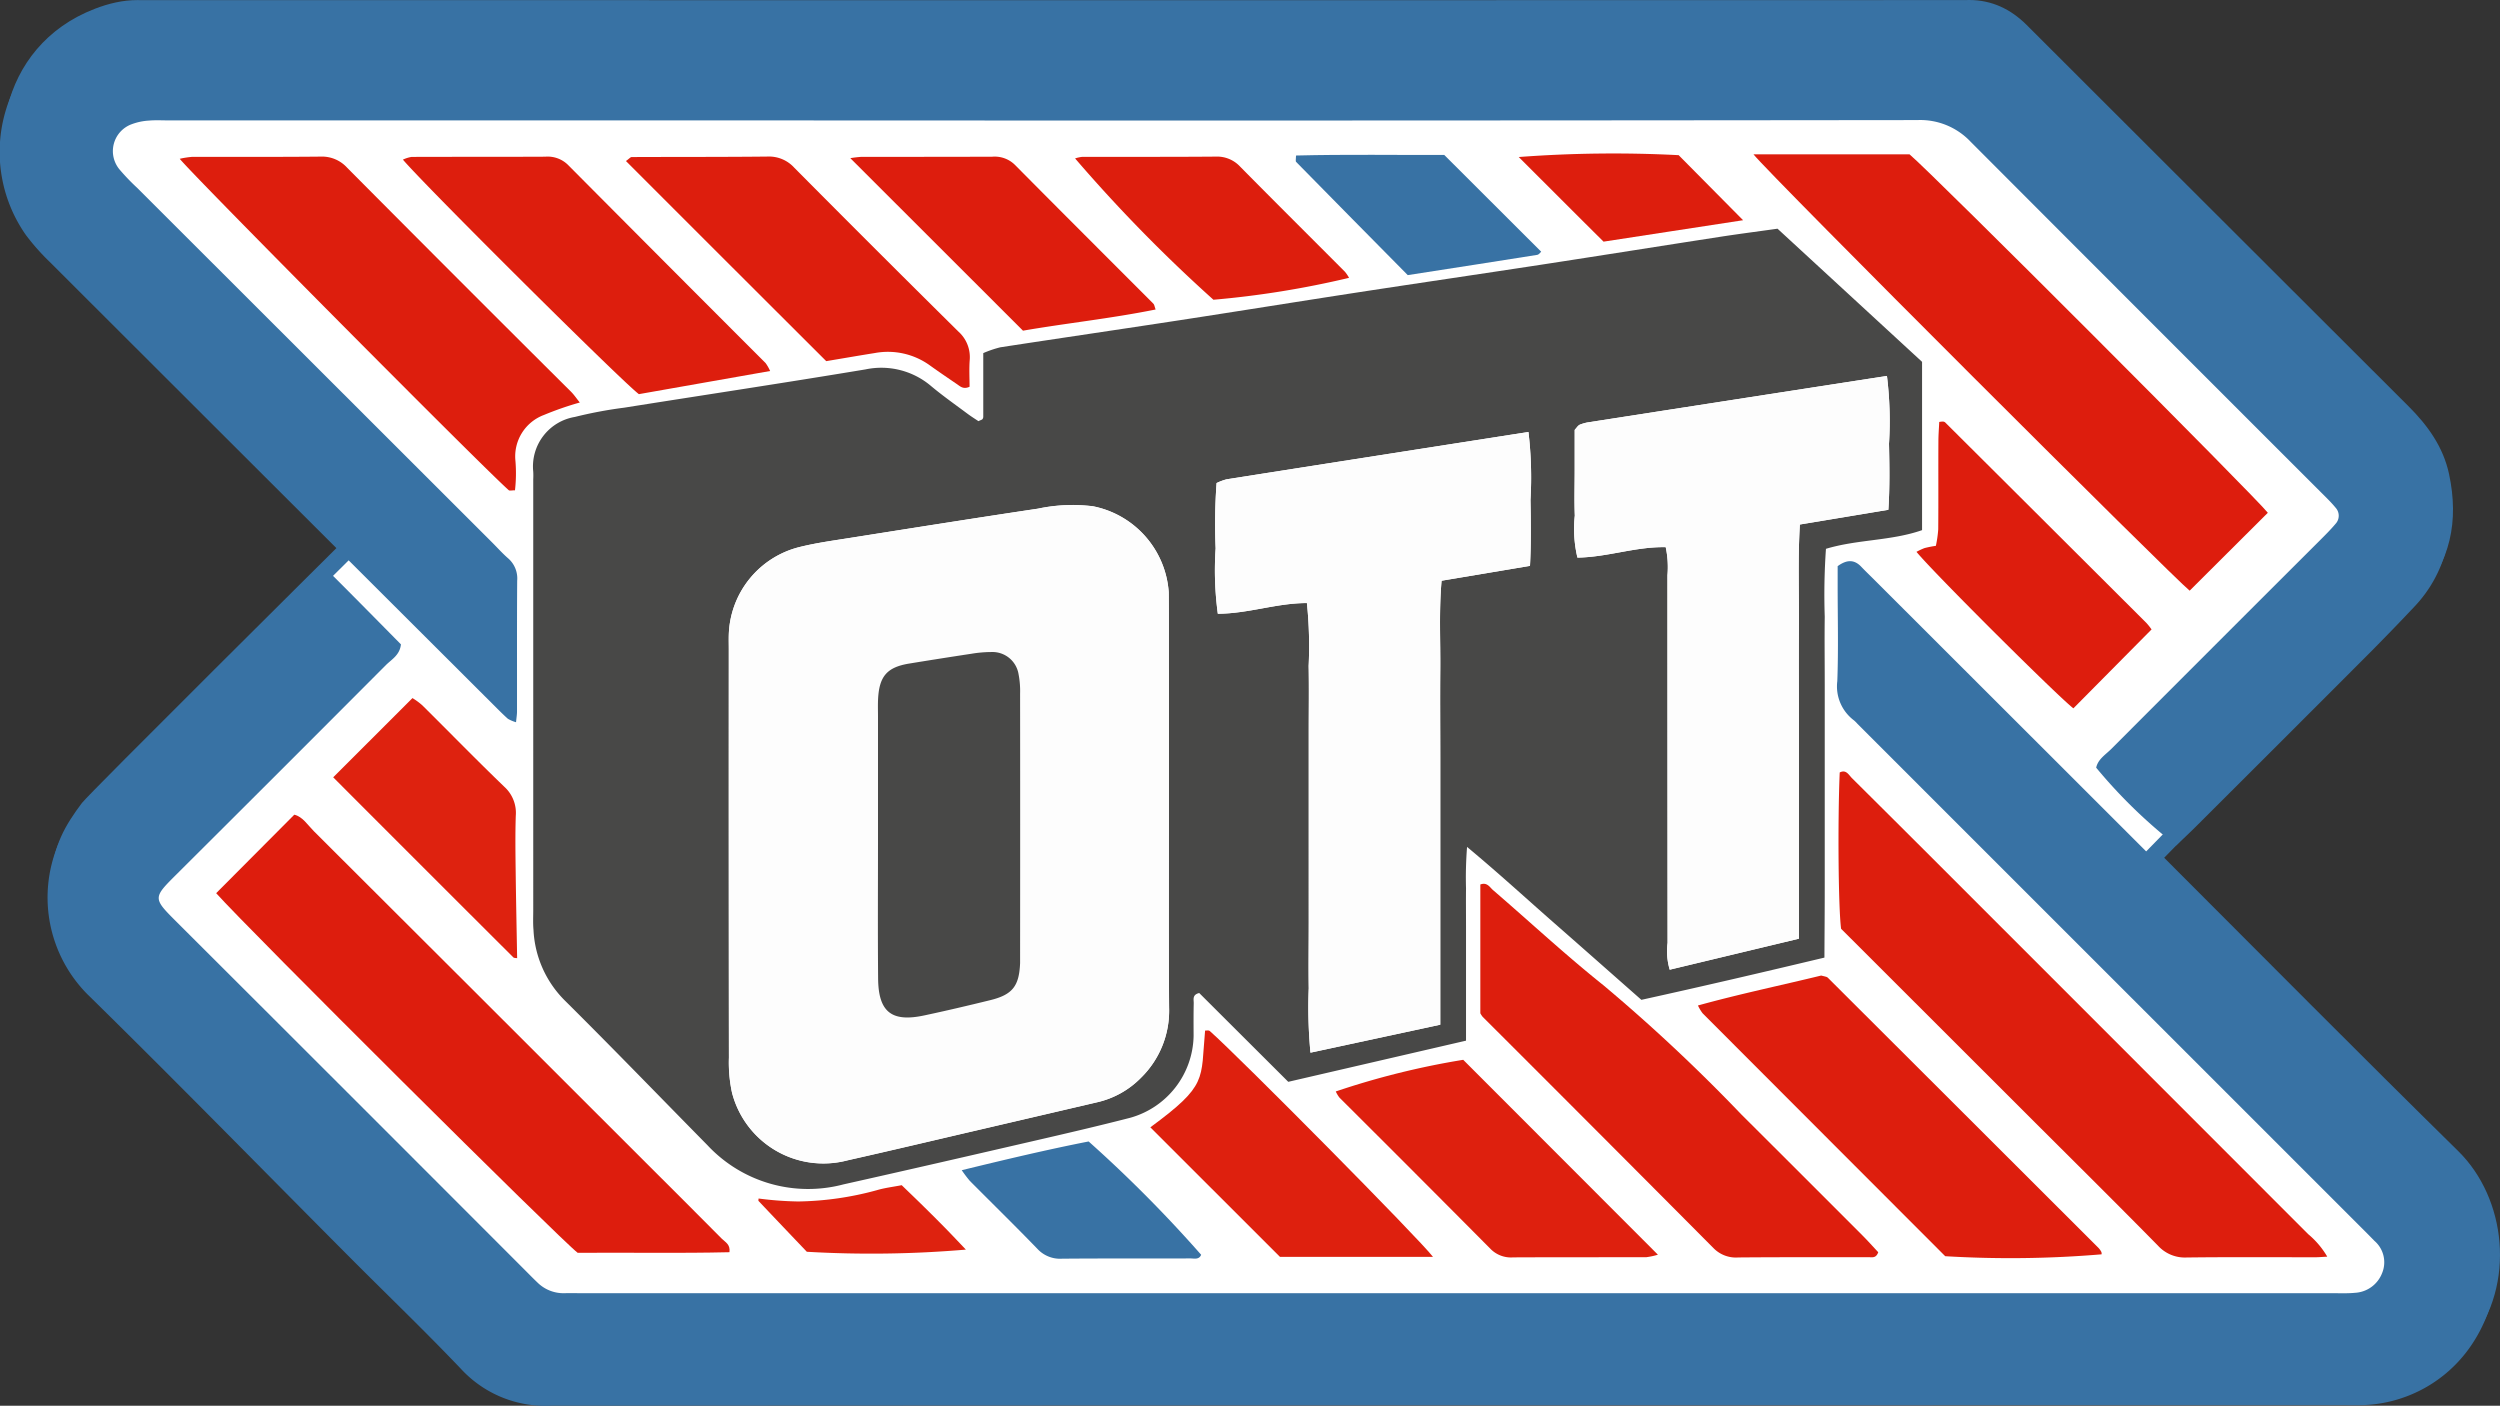 <svg xmlns="http://www.w3.org/2000/svg" width="144.437" height="81.217" viewBox="0 0 144.437 81.217">
  <rect x="0" y="0" width="144.437" height="81.217" fill="#333333" stroke="none"/>
  <g id="Gruppe_888" data-name="Gruppe 888" transform="translate(-340 -14210.503)">
    <g id="Pfad_1081" data-name="Pfad 1081" transform="translate(437.13 14078.755)" fill="#fff">
      <path d="M -65.14 211.968 L -65.153 211.968 C -67.175 211.968 -68.655 211.361 -69.951 209.999 C -72.147 207.691 -86.684 193.114 -91.553 188.337 C -92.602 187.307 -93.304 185.957 -93.582 184.431 C -93.845 182.987 -93.693 181.522 -93.153 180.306 C -92.836 179.592 -92.37 178.935 -91.998 178.442 C -91.601 177.954 -82.814 169.2 -77.001 163.431 L -76.644 163.077 L -77 162.722 C -84.006 155.731 -94.596 145.117 -95.052 144.529 C -96.403 142.657 -96.809 140.028 -96.108 137.673 C -95.42 135.364 -93.771 133.605 -91.465 132.719 C -90.649 132.406 -89.905 132.253 -89.189 132.253 C -89.159 132.253 -89.128 132.254 -89.097 132.254 C -88.905 132.258 -57.598 132.261 -30.794 132.261 C -13.227 132.261 16.27 132.26 16.44 132.252 C 16.504 132.249 16.568 132.248 16.631 132.248 C 17.754 132.248 18.725 132.67 19.601 133.538 C 19.628 133.564 20.213 134.15 21.192 135.128 C 25.202 139.133 35.852 149.773 41.657 155.562 C 42.899 156.8 43.605 157.972 43.876 159.248 C 44.449 161.94 43.894 164.135 42.179 165.958 C 41.328 166.863 27.685 180.815 27.547 180.956 L 27.202 181.309 L 27.551 181.659 C 28.964 183.073 30.376 184.488 31.788 185.904 C 35.956 190.083 40.265 194.404 44.547 198.613 C 45.812 199.857 46.626 201.666 46.78 203.577 C 46.94 205.575 46.384 207.495 45.211 208.983 C 43.734 210.856 41.796 211.849 39.451 211.934 C 39.192 211.938 30.741 211.938 19.056 211.938 C -3.924 211.938 -42.385 211.939 -65.14 211.968 Z" stroke="none"/>
      <path d="M -65.14 211.468 C -42.386 211.439 -3.925 211.438 19.055 211.438 C 30.662 211.438 39.069 211.438 39.439 211.434 C 41.659 211.352 43.418 210.449 44.819 208.673 C 45.912 207.285 46.432 205.489 46.281 203.617 C 46.137 201.824 45.377 200.13 44.196 198.969 C 39.914 194.759 35.603 190.437 31.435 186.258 C 30.023 184.842 28.611 183.426 27.197 182.012 L 26.499 181.313 L 27.19 180.606 C 27.327 180.465 40.967 166.517 41.815 165.616 C 43.409 163.921 43.923 161.872 43.387 159.352 C 43.133 158.159 42.491 157.099 41.304 155.916 C 35.507 150.135 24.863 139.502 20.857 135.499 C 19.868 134.512 19.276 133.92 19.249 133.893 C 18.471 133.123 17.615 132.748 16.631 132.748 C 16.575 132.748 16.518 132.749 16.462 132.752 C 16.411 132.754 16.255 132.761 -30.8 132.761 C -55.003 132.761 -88.894 132.758 -89.106 132.754 C -89.134 132.754 -89.162 132.753 -89.189 132.753 C -89.842 132.753 -90.528 132.895 -91.286 133.186 C -93.444 134.015 -94.986 135.659 -95.628 137.815 C -96.285 140.019 -95.911 142.473 -94.654 144.225 C -94.069 144.924 -84.96 154.074 -76.647 162.368 L -75.935 163.078 L -76.649 163.786 C -82.372 169.465 -91.052 178.112 -91.607 178.755 C -91.962 179.225 -92.402 179.847 -92.696 180.509 C -93.195 181.634 -93.335 182.995 -93.09 184.341 C -92.83 185.765 -92.178 187.023 -91.203 187.98 C -86.331 192.76 -71.787 207.345 -69.589 209.654 C -68.379 210.926 -67.052 211.468 -65.153 211.468 L -65.14 211.468 M -65.153 212.468 C -67.253 212.468 -68.88 211.85 -70.313 210.344 C -72.42 208.13 -86.811 193.69 -91.904 188.693 C -94.249 186.391 -94.776 182.731 -93.609 180.103 C -93.3 179.404 -92.857 178.751 -92.394 178.137 C -91.988 177.599 -77.353 163.076 -77.353 163.076 C -82.939 157.503 -95.06 145.373 -95.454 144.826 C -98.196 141.028 -97.292 134.421 -91.644 132.253 C -90.856 131.95 -90.041 131.753 -89.189 131.753 C -89.156 131.753 -89.122 131.754 -89.088 131.754 C -88.906 131.758 -58.802 131.761 -30.8 131.761 C -6.465 131.761 16.283 131.758 16.418 131.753 C 16.49 131.75 16.561 131.748 16.631 131.748 C 17.933 131.748 19.025 132.263 19.953 133.183 C 20.091 133.32 34.79 148.008 42.01 155.208 C 43.133 156.327 44.031 157.572 44.365 159.144 C 44.935 161.823 44.469 164.254 42.543 166.301 C 41.679 167.219 27.905 181.305 27.905 181.305 C 33.561 186.964 39.192 192.648 44.897 198.256 C 47.663 200.976 48.245 205.941 45.604 209.292 C 44.048 211.266 42.002 212.343 39.465 212.434 C 39.126 212.445 -30.611 212.424 -65.139 212.468 C -65.144 212.468 -65.148 212.468 -65.153 212.468 Z" stroke="none" fill="#3872a4"/>
    </g>
    <g id="Gruppe_834" data-name="Gruppe 834" transform="translate(513.858 14154.988)">
      <g id="Gruppe_833" data-name="Gruppe 833" transform="translate(-173.859 56.012)">
        <g id="Gruppe_832" data-name="Gruppe 832">
          <path id="Pfad_1051" data-name="Pfad 1051" d="M-59.671,77.717v9.724c-1.788.626-3.718.527-5.553,1.079a38.229,38.229,0,0,0-.07,3.92c-.018,1.309,0,2.62,0,3.93v7.859c0,1.31,0,2.62,0,3.93s-.012,2.6-.018,3.978c-3.554.848-7.031,1.66-10.575,2.44-1.679-1.478-3.348-2.956-5.026-4.426-1.621-1.42-3.208-2.881-5.046-4.409a22.744,22.744,0,0,0-.06,2.4c-.008.728,0,1.456,0,2.183v6.611l-10.27,2.378-5.144-5.131c-.417.1-.313.379-.318.594-.014.631-.009,1.261-.007,1.892a5.009,5.009,0,0,1-3.657,4.721c-1.829.471-3.671.9-5.512,1.324-3.682.85-7.366,1.7-11.054,2.524a7.956,7.956,0,0,1-7.866-2.264c-2.758-2.8-5.489-5.631-8.281-8.4a6.159,6.159,0,0,1-1.767-4.029c-.035-.385-.015-.776-.015-1.163V84.5a4.117,4.117,0,0,0,0-.436,2.9,2.9,0,0,1,2.407-3.164,24.912,24.912,0,0,1,2.858-.536c4.645-.738,9.3-1.439,13.937-2.211a4.435,4.435,0,0,1,3.8.978c.67.559,1.387,1.063,2.086,1.584.221.165.456.31.632.429.152-.071.2-.08.23-.112a.224.224,0,0,0,.05-.134c0-1.21,0-2.419,0-3.685a6.2,6.2,0,0,1,.987-.336c3.452-.53,6.906-1.034,10.358-1.564s6.9-1.087,10.35-1.617c3.5-.537,7-1.049,10.5-1.585,3.452-.529,6.9-1.08,10.35-1.613,1.1-.17,2.2-.312,3.343-.473Zm-43.512,25.678q0-4.437,0-8.877c0-1.164,0-2.328-.01-3.492a5.449,5.449,0,0,0-4.373-4.966,9.607,9.607,0,0,0-3.181.137c-3.643.546-7.282,1.126-10.922,1.7-.957.152-1.922.285-2.86.519a5.386,5.386,0,0,0-4.081,5.06c-.011.29,0,.582,0,.873q0,11.786.007,23.573a8.307,8.307,0,0,0,.179,2.016,5.453,5.453,0,0,0,6.67,3.909c2.552-.576,5.1-1.181,7.645-1.773l6.795-1.586a5.148,5.148,0,0,0,2.506-1.4,5.421,5.421,0,0,0,1.636-4.059C-103.2,111.156-103.183,107.275-103.183,103.395Zm7.972-11.741a24.331,24.331,0,0,1,.1,3.637c.024,1.26.005,2.522.005,3.782V110.13c0,1.26-.016,2.522,0,3.782a27.772,27.772,0,0,0,.1,3.718l7.5-1.616V100.582c0-1.7-.013-3.395,0-5.093s-.078-3.373.075-5.126l5.108-.858c.069-1.3.053-2.556.028-3.808a22.2,22.2,0,0,0-.117-3.927c-5.866.918-11.656,1.823-17.445,2.736a3.111,3.111,0,0,0-.573.215,33.025,33.025,0,0,0-.054,3.776,18.755,18.755,0,0,0,.126,3.774C-98.588,92.262-96.959,91.651-95.212,91.653Zm20.73-3.229a5.524,5.524,0,0,1,.1,1.624q.007,10.62.008,21.239a3.753,3.753,0,0,0,.123,1.548l7.465-1.792V99.075c0-1.988-.013-3.976,0-5.965s-.068-3.956.054-5.994l5.113-.851c.086-1.315.062-2.569.037-3.818a21.283,21.283,0,0,0-.119-3.914c-5.823.9-11.567,1.794-17.311,2.688a2.583,2.583,0,0,0-.416.12.364.364,0,0,0-.12.083c-.034.031-.061.071-.194.228v2.333c0,.873-.026,1.747.007,2.618a7.157,7.157,0,0,0,.152,2.427C-77.839,89-76.215,88.387-74.481,88.425Z" transform="translate(170.719 -57.309)" fill="#484847"/>
          <path id="Pfad_1052" data-name="Pfad 1052" d="M-144.042,97.242a2,2,0,0,1-.473-.2c-.289-.258-.562-.536-.837-.81q-12.837-12.808-25.669-25.621a12.837,12.837,0,0,1-1.345-1.525,8.352,8.352,0,0,1,3.81-12.573,6.75,6.75,0,0,1,2.556-.5c.339.006.68,0,1.02,0H-61.366c.291,0,.583.011.874,0a4.572,4.572,0,0,1,3.535,1.429l.414.411Q-45.723,68.666-34.9,79.471a7.885,7.885,0,0,1,2.356,3.937,7.546,7.546,0,0,1-1.821,7.156q-1.3,1.379-2.632,2.72-4.99,5-9.994,9.987c-.375.374-.765.733-1.134,1.085a29.492,29.492,0,0,1-4.626-4.489c.105-.491.544-.753.875-1.083q6.019-6.031,12.052-12.05c.309-.309.62-.617.9-.951a.687.687,0,0,0,.008-.933c-.246-.3-.525-.571-.8-.845Q-49.867,73.863-60,63.709a4,4,0,0,0-3.093-1.256q-33.154.039-66.307.019h-34.683c-.388,0-.779-.024-1.165.01a3.388,3.388,0,0,0-.988.205,1.655,1.655,0,0,0-.7,2.637,12.35,12.35,0,0,0,1.009,1.049l20.506,20.485c.309.309.6.637.931.923a1.54,1.54,0,0,1,.513,1.289c-.017,2.524-.007,5.047-.01,7.57C-143.989,96.816-144.02,96.99-144.042,97.242Z" transform="translate(173.858 -56.012)" fill="#3872a4"/>
          <path id="Pfad_1053" data-name="Pfad 1053" d="M-28.565,132.616c-.334.017-.51.034-.686.034-2.476,0-4.953-.017-7.429.013a2.1,2.1,0,0,1-1.662-.68c-2.348-2.387-4.728-4.745-7.1-7.111q-5.613-5.608-11.211-11.2c-.159-1.18-.2-6.251-.08-9.03.37-.191.52.14.705.324q3.306,3.283,6.6,6.581,9.883,9.883,19.763,19.77A4.916,4.916,0,0,1-28.565,132.616Z" transform="translate(163.023 -60.509)" fill="#dd1e0d"/>
          <path id="Pfad_1054" data-name="Pfad 1054" d="M-62.216,65.291H-53.2C-51.85,66.423-33.1,85.2-32.5,86l-4.516,4.5C-37.887,89.827-61.2,66.553-62.216,65.291Z" transform="translate(163.524 -56.871)" fill="#dd1d0d"/>
          <path id="Pfad_1055" data-name="Pfad 1055" d="M-160.094,111.869l4.514-4.534c.483.113.77.594,1.13.953q9.584,9.554,19.151,19.122c1.475,1.474,2.956,2.944,4.422,4.426.188.19.5.32.438.776-2.927.07-5.867.012-8.769.035C-140.189,131.906-158.308,113.878-160.094,111.869Z" transform="translate(172.584 -60.763)" fill="#dd1d0d"/>
          <path id="Pfad_1056" data-name="Pfad 1056" d="M-79.607,119.215v-7.44c.394-.15.544.16.733.323,2.13,1.835,4.191,3.753,6.387,5.505a99.591,99.591,0,0,1,7.941,7.438q3.5,3.487,6.994,6.987c.333.333.646.685.934.992-.122.346-.337.289-.515.289-2.522,0-5.043-.008-7.564.013a1.812,1.812,0,0,1-1.43-.53q-6.661-6.7-13.351-13.378A1.531,1.531,0,0,1-79.607,119.215Z" transform="translate(165.134 -61.17)" fill="#dd1e0d"/>
          <path id="Pfad_1057" data-name="Pfad 1057" d="M-139.3,79.642a18.321,18.321,0,0,0-2.077.722,2.553,2.553,0,0,0-1.642,2.65,8.647,8.647,0,0,1-.026,1.7c-.187,0-.309.038-.359-.005-1.466-1.289-18.356-18.3-19.009-19.148a5,5,0,0,1,.713-.111c2.475-.006,4.948.011,7.422-.015a1.96,1.96,0,0,1,1.535.641q6.459,6.5,12.955,12.963C-139.629,79.2-139.5,79.394-139.3,79.642Z" transform="translate(172.799 -56.884)" fill="#dd1e0d"/>
          <path id="Pfad_1058" data-name="Pfad 1058" d="M-65.753,119.306c2.426-.672,4.831-1.17,7.119-1.73.154.038.2.047.248.062a.33.33,0,0,1,.131.057q7.827,7.808,15.648,15.621a1.051,1.051,0,0,1,.163.232.355.355,0,0,1,.013.134,62.858,62.858,0,0,1-9.035.109c-4.635-4.639-9.329-9.337-14.02-14.038A2.574,2.574,0,0,1-65.753,119.306Z" transform="translate(163.852 -61.711)" fill="#dd1e0d"/>
          <path id="Pfad_1059" data-name="Pfad 1059" d="M-126.989,77.823l-7.583,1.337c-.963-.717-12.315-12-13.633-13.549a1.863,1.863,0,0,1,.5-.157c2.574-.01,5.149,0,7.723-.013a1.672,1.672,0,0,1,1.314.473q5.7,5.736,11.416,11.449A2.514,2.514,0,0,1-126.989,77.823Z" transform="translate(171.484 -56.885)" fill="#dd1e0d"/>
          <path id="Pfad_1060" data-name="Pfad 1060" d="M-122.432,77.252c-3.9-3.891-7.731-7.716-11.572-11.562.186-.132.258-.228.33-.229,2.62-.012,5.24,0,7.859-.029a1.967,1.967,0,0,1,1.536.645q4.715,4.75,9.472,9.457a1.981,1.981,0,0,1,.663,1.667c-.038.521-.007,1.046-.007,1.53-.364.17-.543-.024-.735-.154-.521-.355-1.042-.709-1.554-1.076a4.139,4.139,0,0,0-3.174-.719C-120.521,76.926-121.426,77.084-122.432,77.252Z" transform="translate(170.169 -56.884)" fill="#dd1e0d"/>
          <path id="Pfad_1061" data-name="Pfad 1061" d="M-81.448,122.94-70.2,134.2a4.014,4.014,0,0,1-.659.143c-2.569.007-5.139,0-7.708.012a1.655,1.655,0,0,1-1.3-.486q-4.352-4.383-8.729-8.742a1.754,1.754,0,0,1-.215-.358A46.077,46.077,0,0,1-81.448,122.94Z" transform="translate(165.986 -62.207)" fill="#de200e"/>
          <path id="Pfad_1062" data-name="Pfad 1062" d="M-42.773,98.873c-.85-.642-8.053-7.807-9.066-9.041a3.666,3.666,0,0,1,.469-.219,6.6,6.6,0,0,1,.652-.129,6.775,6.775,0,0,0,.136-.952c.015-1.694,0-3.389.01-5.083,0-.378.032-.756.048-1.121a1.222,1.222,0,0,1,.2-.023.236.236,0,0,1,.135.041q5.82,5.793,11.632,11.592a3.64,3.64,0,0,1,.3.376Z" transform="translate(162.564 -58.446)" fill="#dd1d0d"/>
          <path id="Pfad_1063" data-name="Pfad 1063" d="M-84.289,134.151h-8.84l-7.488-7.483c3.338-2.46,2.9-2.731,3.163-5.589.09,0,.213-.027.266.02C-95.448,122.638-85.035,133.154-84.289,134.151Z" transform="translate(167.079 -62.034)" fill="#de200e"/>
          <path id="Pfad_1064" data-name="Pfad 1064" d="M-119.719,65.526a6.189,6.189,0,0,1,.643-.076c2.519,0,5.037,0,7.556-.008a1.662,1.662,0,0,1,1.308.468c2.656,2.682,5.331,5.347,8,8.022.06.06.07.17.132.337-2.6.524-5.221.8-7.663,1.224Z" transform="translate(168.847 -56.885)" fill="#dd1d0d"/>
          <path id="Pfad_1065" data-name="Pfad 1065" d="M-152.643,104.487l4.579-4.577a3.892,3.892,0,0,1,.568.417c1.584,1.569,3.141,3.169,4.748,4.715a2.036,2.036,0,0,1,.653,1.674c-.034,1.065-.02,2.133-.006,3.2.02,1.675.056,3.35.085,5.021-.056-.012-.173,0-.225-.052Q-147.441,109.7-152.643,104.487Z" transform="translate(171.895 -60.075)" fill="#de220f"/>
          <path id="Pfad_1066" data-name="Pfad 1066" d="M-89.58,72.439a53.846,53.846,0,0,1-7.835,1.266,88.4,88.4,0,0,1-7.993-8.165,2.013,2.013,0,0,1,.408-.09c2.57-.005,5.14.007,7.71-.015a1.818,1.818,0,0,1,1.417.578c2.008,2.035,4.037,4.049,6.055,6.074A2.21,2.21,0,0,1-89.58,72.439Z" transform="translate(167.522 -56.884)" fill="#dd1e0d"/>
          <path id="Pfad_1067" data-name="Pfad 1067" d="M-84.888,72.272c-2.178-2.205-4.318-4.369-6.449-6.541-.045-.045-.006-.174-.006-.369,2.936-.074,5.867-.021,8.563-.034l5.6,5.59c-.035.029-.123.167-.23.184C-79.845,71.491-82.282,71.867-84.888,72.272Z" transform="translate(166.222 -56.874)" fill="#3872a4"/>
          <path id="Pfad_1068" data-name="Pfad 1068" d="M-112.625,129.8c2.59-.632,4.986-1.2,7.332-1.66a76.454,76.454,0,0,1,6.5,6.546c-.123.3-.4.21-.617.211-2.476.009-4.954-.007-7.43.016a1.78,1.78,0,0,1-1.416-.572c-1.282-1.325-2.6-2.614-3.9-3.922A7.441,7.441,0,0,1-112.625,129.8Z" transform="translate(168.19 -62.689)" fill="#3872a4"/>
          <path id="Pfad_1069" data-name="Pfad 1069" d="M-64.2,69.092l-8.062,1.238c-1.643-1.63-3.226-3.218-4.9-4.889a73.038,73.038,0,0,1,9.239-.107Z" transform="translate(164.908 -56.866)" fill="#dd1e0d"/>
          <path id="Pfad_1070" data-name="Pfad 1070" d="M-122.773,134.77c-.935-.981-1.864-1.955-2.789-2.934-.022-.024,0-.092,0-.143a19.767,19.767,0,0,0,2.295.171,18.056,18.056,0,0,0,4.538-.652c.457-.136.938-.191,1.437-.289.439.426.855.823,1.265,1.227s.825.816,1.231,1.23.778.811,1.212,1.265A64.341,64.341,0,0,1-122.773,134.77Z" transform="translate(169.389 -62.946)" fill="#de220f"/>
          <path id="Pfad_1071" data-name="Pfad 1071" d="M-102.028,105.022c0,3.88-.015,7.761.007,11.641a5.421,5.421,0,0,1-1.636,4.059,5.148,5.148,0,0,1-2.506,1.4l-6.795,1.586c-2.547.593-5.093,1.2-7.645,1.773a5.453,5.453,0,0,1-6.67-3.909,8.307,8.307,0,0,1-.179-2.016q-.018-11.786-.007-23.573c0-.291-.007-.583,0-.873a5.386,5.386,0,0,1,4.081-5.06c.938-.234,1.9-.367,2.86-.519,3.64-.576,7.279-1.156,10.922-1.7a9.607,9.607,0,0,1,3.181-.137,5.449,5.449,0,0,1,4.373,4.966c.015,1.163.009,2.328.01,3.492Q-102.027,100.584-102.028,105.022Zm-16.808,1.946c0,2.667-.016,5.333.005,8,.016,1.938.775,2.542,2.658,2.14,1.279-.272,2.552-.572,3.821-.884,1.285-.315,1.672-.812,1.724-2.142.006-.145,0-.29,0-.436q0-7.563,0-15.126a5.2,5.2,0,0,0-.093-1.152,1.525,1.525,0,0,0-1.563-1.257,7.11,7.11,0,0,0-1.159.1q-1.8.27-3.59.566c-1.274.209-1.73.729-1.8,2.047-.017.338-.005.679-.005,1.018Q-118.838,103.4-118.837,106.967Z" transform="translate(169.564 -58.936)" fill="#fdfdfd"/>
          <path id="Pfad_1072" data-name="Pfad 1072" d="M-91.19,92.852c-1.748,0-3.377.609-5.148.617a18.755,18.755,0,0,1-.126-3.774,33.028,33.028,0,0,1,.054-3.776,3.111,3.111,0,0,1,.574-.215c5.789-.913,11.579-1.818,17.445-2.736a22.2,22.2,0,0,1,.117,3.927c.024,1.251.041,2.505-.028,3.808l-5.108.858c-.153,1.753-.059,3.442-.075,5.126s0,3.395,0,5.093v15.432l-7.5,1.616a27.773,27.773,0,0,1-.1-3.718c-.021-1.26,0-2.522,0-3.782V100.271c0-1.26.018-2.522-.005-3.782A24.332,24.332,0,0,0-91.19,92.852Z" transform="translate(166.698 -58.507)" fill="#fdfdfd"/>
          <path id="Pfad_1073" data-name="Pfad 1073" d="M-68.343,89.293c-1.733-.038-3.358.578-5.1.6a7.157,7.157,0,0,1-.152-2.427c-.034-.871-.007-1.745-.007-2.618V82.519c.133-.157.161-.2.194-.228a.364.364,0,0,1,.12-.083,2.583,2.583,0,0,1,.416-.12c5.744-.894,11.488-1.785,17.311-2.688a21.283,21.283,0,0,1,.119,3.914c.025,1.25.049,2.5-.037,3.818l-5.113.851c-.122,2.037-.037,4.016-.054,5.994s0,3.976,0,5.965v11.97l-7.465,1.792a3.753,3.753,0,0,1-.123-1.548q-.012-10.62-.008-21.239A5.524,5.524,0,0,0-68.343,89.293Z" transform="translate(164.58 -58.177)" fill="#fdfdfd"/>
          <path id="Pfad_1074" data-name="Pfad 1074" d="M-117.958,107.835q0-3.564,0-7.126c0-.339-.012-.68.005-1.018.067-1.319.524-1.838,1.8-2.047q1.793-.294,3.59-.566a7.111,7.111,0,0,1,1.159-.1,1.525,1.525,0,0,1,1.563,1.257,5.2,5.2,0,0,1,.093,1.152q.008,7.564,0,15.126c0,.146,0,.291,0,.436-.053,1.329-.439,1.827-1.724,2.142-1.27.312-2.543.612-3.821.884-1.883.4-2.642-.2-2.658-2.14C-117.974,113.168-117.958,110.5-117.958,107.835Z" transform="translate(168.685 -59.804)" fill="#484847"/>
        </g>
      </g>
      <path id="Pfad_1075" data-name="Pfad 1075" d="M-154.879,91.584c.236.2.427.348.6.516,1.3,1.3,2.593,2.613,3.864,3.9-.066.622-.537.866-.866,1.194q-6.014,6.034-12.05,12.044c-1.433,1.425-1.436,1.408-.01,2.831q10.051,10.028,20.082,20.074c.24.24.477.484.723.718a2.143,2.143,0,0,0,1.581.625c.339-.008.68,0,1.019,0H-38.83c.437,0,.877.019,1.31-.022a1.784,1.784,0,0,0,1.566-1.138,1.633,1.633,0,0,0-.441-1.862q-.355-.365-.717-.725L-66.257,100.6a2,2,0,0,0-.205-.206,2.452,2.452,0,0,1-.967-2.272c.069-1.84.02-3.686.02-5.53v-1.11c.528-.385.956-.394,1.364.034.234.246.48.481.721.721q7.778,7.769,15.555,15.54c6.008,6,11.98,12.043,18.036,18a8.515,8.515,0,0,1,.707,11.035,7.863,7.863,0,0,1-6.139,3.142c-.339.012-.68,0-1.019,0q-51.793,0-103.586.032a6.617,6.617,0,0,1-5.173-2.123c-2.108-2.214-4.318-4.331-6.476-6.5-5.034-5.054-10.023-10.157-15.115-15.153a7.941,7.941,0,0,1-1.706-8.591,10.275,10.275,0,0,1,1.215-1.965,14.521,14.521,0,0,1,1.4-1.482q5.883-5.854,11.775-11.7C-155.554,92.176-155.228,91.9-154.879,91.584Z" transform="translate(-0.279 -3.257)" fill="#3872a4"/>
    </g>
  </g>
</svg>
